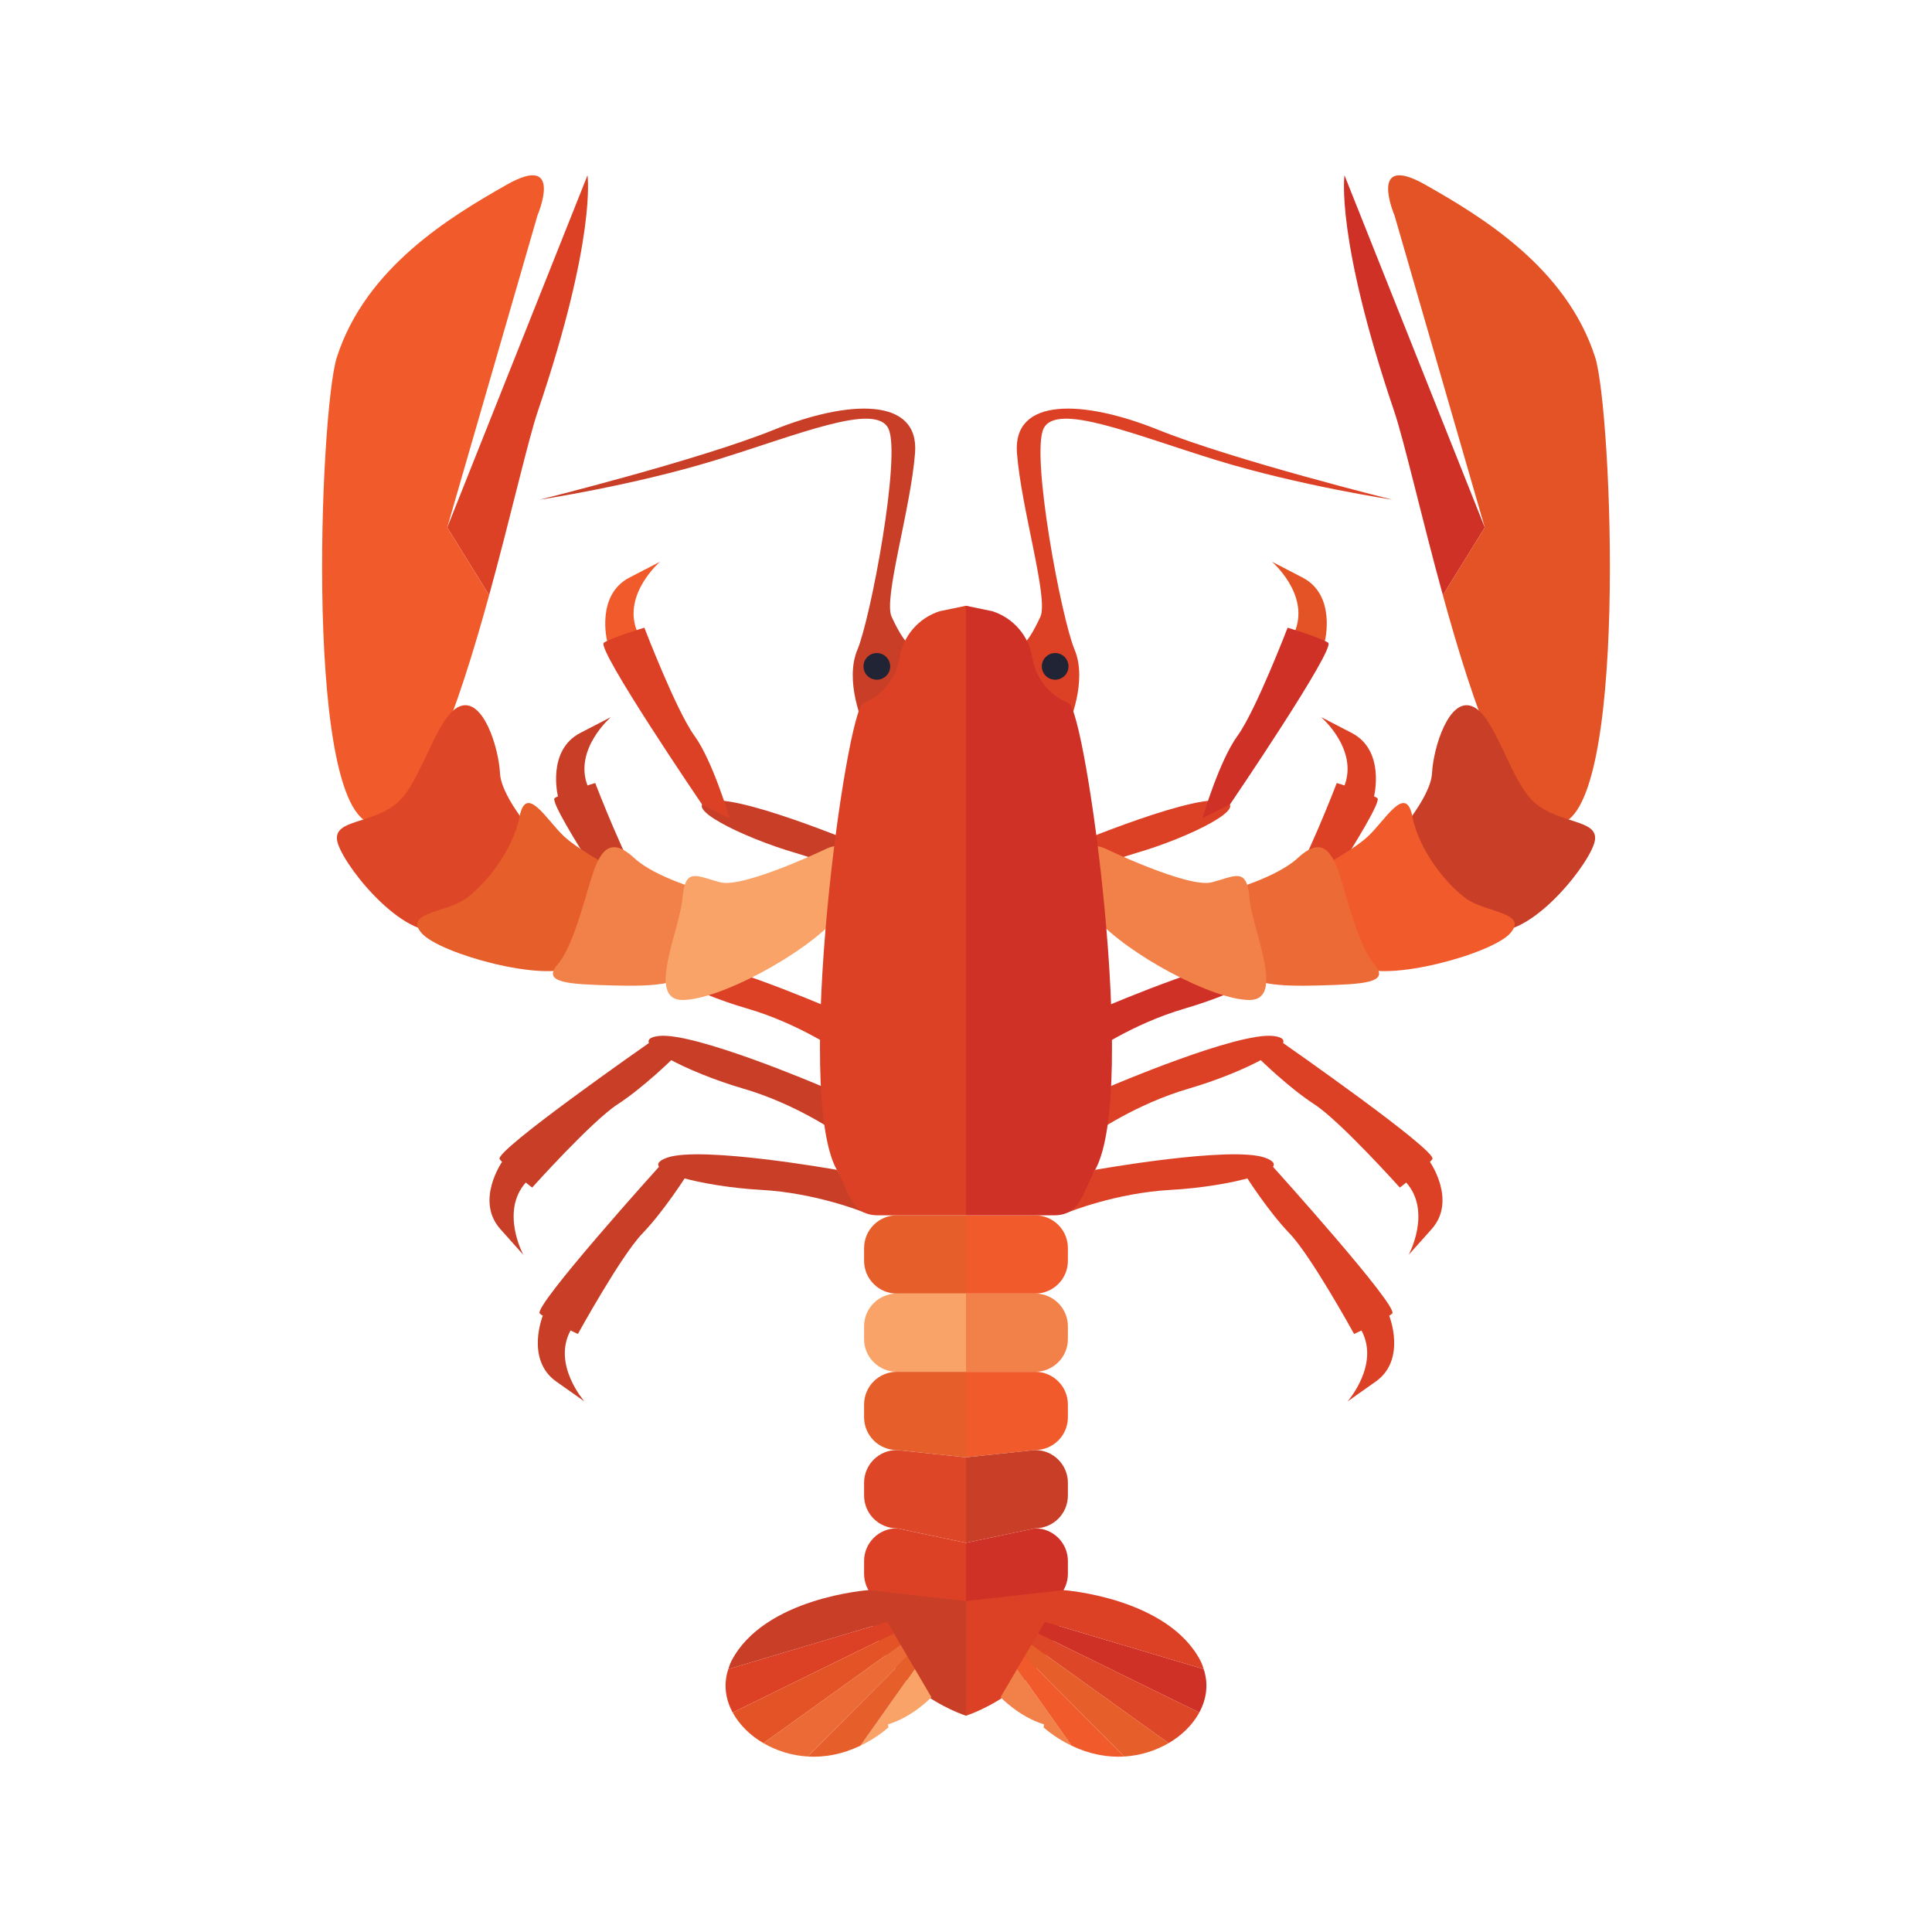 <svg enable-background="new 0 0 125 125" viewBox="0 0 125 125" xmlns="http://www.w3.org/2000/svg"><path d="m62.5 83.694h-4.474c-1.17 0-2.12-.949-2.12-2.119v-.825c0-1.17.949-2.119 2.12-2.119h4.474z" fill="#e65e2a"/><path d="m62.5 88.755h-4.474c-1.17 0-2.12-.948-2.12-2.119v-.824c0-1.17.949-2.119 2.12-2.119h4.474z" fill="#f9a368"/><path d="m62.5 94.289-4.474-.471c-1.17 0-2.12-.948-2.12-2.12v-.824c0-1.17.949-2.119 2.12-2.119h4.474z" fill="#e65e2a"/><path d="m62.5 99.822-4.474-.942c-1.17 0-2.12-.949-2.12-2.119v-.824c0-1.17.949-2.119 2.12-2.119l4.474.471z" fill="#dd4626"/><path d="m62.5 105.827-4.474-1.883c-1.17 0-2.12-.95-2.12-2.12v-.824c0-1.17.949-2.119 2.12-2.119l4.474.942z" fill="#dc4126"/><path d="m54.141 75.688s-8.79-1.57-10.988-.784c-2.198.784 2.457 1.884 6.067 2.079 3.61.196 6.686 1.46 6.686 1.46z" fill="#c93e27"/><path d="m42.638 75.489s-8.193 9.08-7.712 9.498c.48.417 2.465 1.319 2.465 1.319s2.779-5.052 4.168-6.495 2.79-3.653 2.79-3.653z" fill="#c93e27"/><path d="m35.117 85.129s-1.138 2.835.872 4.256c2.009 1.421 1.823 1.285 1.823 1.285s-2.096-2.375-.899-4.587c1.197-2.211-1.796-.954-1.796-.954z" fill="#c93e27"/><path d="m53.146 70.275s-8.208-3.515-10.526-3.247c-2.319.268 1.968 2.39 5.441 3.396 3.473 1.007 6.184 2.933 6.184 2.933z" fill="#c93e27"/><path d="m41.985 67.483s-10.032 6.997-9.658 7.512 2.103 1.841 2.103 1.841 3.848-4.292 5.527-5.385c1.679-1.092 3.543-2.929 3.543-2.929z" fill="#c93e27"/><path d="m32.482 75.177s-1.749 2.504-.112 4.342 1.487 1.664 1.487 1.664-1.506-2.787.159-4.672c1.665-1.884-1.534-1.334-1.534-1.334z" fill="#c93e27"/><path d="m53.406 65.096s-8.209-3.515-10.527-3.247 1.968 2.39 5.441 3.396c3.473 1.007 6.184 2.935 6.184 2.935z" fill="#dc4126"/><path d="m42.236 62.094s-6.879-10.112-6.347-10.46c.533-.348 2.622-.972 2.622-.972s2.065 5.383 3.245 7.003c1.18 1.618 2.267 3.998 2.267 3.998z" fill="#c93e27"/><path d="m36.099 51.519s-.741-2.963 1.443-4.097c2.185-1.133 1.982-1.025 1.982-1.025s-2.4 2.067-1.515 4.421c.883 2.356-1.91.701-1.91.701z" fill="#c93e27"/><path d="m39.28 41.467s-.742-2.962 1.443-4.097c2.184-1.133 1.981-1.025 1.981-1.025s-2.4 2.067-1.515 4.422c.884 2.355-1.909.7-1.909.7z" fill="#f15b2b"/><path d="m56.586 55.044s-8.208-3.515-10.527-3.247c-2.318.268 1.968 2.39 5.441 3.397 3.473 1.006 6.184 2.933 6.184 2.933z" fill="#c93e27"/><path d="m45.417 52.042s-6.88-10.113-6.347-10.46c.532-.348 2.621-.97 2.621-.97s2.065 5.382 3.245 7.001c1.179 1.619 2.267 5.322 2.267 5.322z" fill="#dc4126"/><path d="m55.868 46.883s-1.256-2.795-.392-4.851c.863-2.056 2.835-12.574 2.006-14.3-.829-1.727-5.825.393-11.189 2.041s-11.387 2.557-11.387 2.557 10.288-2.557 15.155-4.52c4.866-1.961 9.418-2.119 9.143 1.492-.274 3.609-2.057 9.419-1.519 10.596.539 1.177.885 1.545.885 1.545s1.615 6.224-2.702 5.44z" fill="#c93e27"/><path d="m62.5 103.59v7.416s-6.427-2.005-6.309-8.126z" fill="#c93e27"/><path d="m38.012 11.342-9.076 22.787 2.712 4.379c1.397-5.081 2.498-9.978 3.154-11.914 3.806-11.223 3.21-15.252 3.21-15.252z" fill="#dc4126"/><path d="m34.775 13.938s1.766-4.12-2-1.982c-3.622 2.057-9.102 5.341-10.978 11.146-1.109 3.436-2.189 30.217 2.519 30.217 2.764 0 5.347-7.591 7.331-14.812l-2.712-4.379z" fill="#f15b2b"/><path d="m34.879 54.339s-2.446-2.668-2.53-4.316c-.084-1.649-1.096-4.945-2.615-4.317-1.518.628-2.446 4.889-4.048 6.251-1.603 1.362-4.049 1.049-3.881 2.382.169 1.335 3.957 6.201 6.533 5.887 2.577-.315 7.301-3.14 6.541-5.887z" fill="#dd4626"/><path d="m40.193 56.459s-2.615-1.334-3.711-2.356c-1.096-1.02-2.446-3.453-2.868-1.255-.422 2.197-2.278 4.473-3.543 5.337s-3.964.864-2.783 2.198c1.181 1.333 8.014 3.218 9.869 2.119s3.036-6.043 3.036-6.043z" fill="#e65e2a"/><path d="m45.507 57.636s-3.121-.864-4.47-2.12c-1.35-1.255-2.109-.784-2.699 1.061-.59 1.844-1.265 4.669-2.277 5.846-1.012 1.178.759 1.257 3.542 1.335 2.783.079 4.302-.078 5.145-.942.844-.864 1.167-5.058.759-5.18z" fill="#f28149"/><path d="m53.52 54.889s-5.398 2.59-6.917 2.197c-1.518-.391-2.277-1.02-2.446 1.021-.168 2.041-2.362 6.592 0 6.592s7.868-2.932 9.965-5.312c2.098-2.379 1.339-5.362-.602-4.498z" fill="#f9a368"/><path d="m62.5 39.192-1.705.354c-1.356.433-2.356 1.589-2.587 2.994l-.008.048c-.216 1.314-1.11 2.409-2.346 2.906-1.098.441-4.54 25.098-1.714 30.194.836 1.507.947 2.943 2.671 2.943h5.689z" fill="#dc4126"/><path d="m57.595 43.116c0 .476-.387.862-.864.862-.476 0-.863-.386-.863-.862 0-.478.387-.864.863-.864.477.001.864.387.864.864z" fill="#212435"/><path d="m57.395 104.929-10.274 3.063c-.323.966-.188 1.941.285 2.809l10.432-5.118z" fill="#dc4126"/><path d="m57.838 105.683-10.432 5.118c.427.784 1.117 1.474 1.988 1.981l8.874-6.369z" fill="#e45325"/><path d="m56.191 102.88s-6.749.475-8.873 4.595c-.089.171-.138.345-.196.517l10.274-3.063z" fill="#c93e27"/><path d="m55.67 112.944c.613-.294 1.222-.672 1.812-1.181l-.029-.198c1.634-.494 2.809-1.757 2.809-1.757l-1.077-1.833z" fill="#f9a368"/><path d="m58.267 106.412-8.874 6.369c.831.483 1.811.804 2.872.866l6.442-6.487z" fill="#eb6a36"/><path d="m58.707 107.161-6.442 6.487c1.09.066 2.254-.149 3.405-.704l3.515-4.97z" fill="#e65e2a"/><path d="m62.5 83.694h4.473c1.171 0 2.12-.949 2.12-2.119v-.825c0-1.17-.949-2.119-2.12-2.119h-4.473z" fill="#f15b2b"/><path d="m62.5 88.755h4.473c1.171 0 2.12-.948 2.12-2.119v-.824c0-1.17-.949-2.119-2.12-2.119h-4.473z" fill="#f28149"/><path d="m62.5 94.289 4.473-.471c1.171 0 2.12-.948 2.12-2.12v-.824c0-1.17-.949-2.119-2.12-2.119h-4.473z" fill="#f15b2b"/><path d="m62.5 99.822 4.473-.942c1.171 0 2.12-.949 2.12-2.119v-.824c0-1.17-.949-2.119-2.12-2.119l-4.473.471z" fill="#c93e27"/><path d="m62.5 105.827 4.473-1.883c1.171 0 2.12-.95 2.12-2.12v-.824c0-1.17-.949-2.119-2.12-2.119l-4.473.941z" fill="#d03127"/><g fill="#dc4126"><path d="m70.859 75.688s8.791-1.57 10.988-.784c2.198.784-2.458 1.884-6.068 2.079-3.61.196-6.686 1.46-6.686 1.46z"/><path d="m82.362 75.489s8.193 9.08 7.712 9.498c-.48.417-2.465 1.319-2.465 1.319s-2.779-5.052-4.168-6.495-2.79-3.653-2.79-3.653z"/><path d="m89.883 85.129s1.138 2.835-.871 4.256c-2.01 1.421-1.824 1.285-1.824 1.285s2.096-2.375.899-4.587c-1.197-2.211 1.796-.954 1.796-.954z"/><path d="m71.854 70.275s8.209-3.515 10.527-3.247-1.968 2.39-5.441 3.396c-3.473 1.007-6.184 2.933-6.184 2.933z"/><path d="m83.015 67.483s10.032 6.997 9.658 7.512-2.104 1.841-2.104 1.841-3.848-4.292-5.527-5.385c-1.679-1.092-3.543-2.929-3.543-2.929z"/><path d="m92.518 75.177s1.749 2.504.112 4.342-1.486 1.664-1.486 1.664 1.506-2.787-.16-4.672c-1.665-1.884 1.534-1.334 1.534-1.334z"/></g><path d="m71.594 65.096s8.209-3.515 10.527-3.247-1.968 2.39-5.441 3.396c-3.473 1.007-6.184 2.935-6.184 2.935z" fill="#d03127"/><path d="m82.764 62.094s6.879-10.112 6.347-10.46c-.533-.348-2.622-.972-2.622-.972s-2.065 5.383-3.245 7.003c-1.18 1.618-2.267 3.998-2.267 3.998z" fill="#dc4126"/><path d="m88.901 51.519s.741-2.963-1.443-4.097c-2.185-1.133-1.981-1.025-1.981-1.025s2.4 2.067 1.515 4.421c-.885 2.356 1.909.701 1.909.701z" fill="#dc4126"/><path d="m85.721 41.467s.741-2.962-1.443-4.097c-2.184-1.133-1.981-1.025-1.981-1.025s2.4 2.067 1.515 4.422 1.909.7 1.909.7z" fill="#e45325"/><path d="m68.413 55.044s8.209-3.515 10.527-3.247-1.968 2.39-5.441 3.397c-3.473 1.006-6.184 2.933-6.184 2.933z" fill="#dc4126"/><path d="m79.583 52.042s6.879-10.113 6.347-10.46c-.533-.348-2.622-.97-2.622-.97s-2.065 5.382-3.245 7.001-2.267 5.322-2.267 5.322z" fill="#d03127"/><path d="m69.132 46.883s1.256-2.795.393-4.851c-.864-2.056-2.835-12.574-2.007-14.3.829-1.727 5.825.393 11.189 2.041 5.363 1.648 11.387 2.557 11.387 2.557s-10.288-2.557-15.154-4.52c-4.867-1.961-9.419-2.119-9.144 1.492.275 3.609 2.057 9.419 1.519 10.596s-.885 1.545-.885 1.545-1.614 6.224 2.702 5.44z" fill="#dc4126"/><path d="m62.5 103.59v7.416s6.427-2.005 6.309-8.126z" fill="#dc4126"/><path d="m86.988 11.342 9.077 22.787-2.712 4.379c-1.397-5.081-2.498-9.978-3.154-11.914-3.807-11.223-3.211-15.252-3.211-15.252z" fill="#d03127"/><path d="m90.225 13.938s-1.766-4.12 2-1.982c3.622 2.057 9.103 5.341 10.978 11.146 1.109 3.436 2.19 30.217-2.519 30.217-2.764 0-5.347-7.591-7.331-14.812l2.712-4.379z" fill="#e45325"/><path d="m90.121 54.339s2.446-2.668 2.53-4.316c.084-1.649 1.097-4.945 2.615-4.317s2.446 4.889 4.049 6.251c1.602 1.362 4.048 1.049 3.88 2.382-.168 1.335-3.956 6.201-6.533 5.887-2.577-.315-7.3-3.14-6.541-5.887z" fill="#c93e27"/><path d="m84.806 56.459s2.615-1.334 3.712-2.356c1.096-1.02 2.446-3.453 2.868-1.255.421 2.197 2.277 4.473 3.542 5.337s3.965.864 2.783 2.198c-1.18 1.333-8.013 3.218-9.869 2.119-1.854-1.099-3.036-6.043-3.036-6.043z" fill="#f15b2b"/><path d="m79.493 57.636s3.121-.864 4.47-2.12c1.35-1.255 2.109-.784 2.699 1.061.59 1.844 1.265 4.669 2.278 5.846 1.012 1.178-.76 1.257-3.543 1.335-2.783.079-4.301-.078-5.145-.942-.843-.864-1.167-5.058-.759-5.18z" fill="#eb6a36"/><path d="m71.48 54.889s5.398 2.59 6.916 2.197c1.518-.391 2.277-1.02 2.446 1.021.168 2.041 2.362 6.592 0 6.592s-7.868-2.932-9.965-5.312c-2.096-2.379-1.338-5.362.603-4.498z" fill="#f28149"/><path d="m62.5 39.192 1.704.354c1.356.433 2.356 1.589 2.587 2.994l.008.048c.216 1.314 1.109 2.409 2.345 2.906 1.098.441 4.54 25.098 1.714 30.194-.836 1.507-.947 2.943-2.671 2.943h-5.687z" fill="#d03127"/><path d="m67.405 43.116c0 .476.387.862.864.862.476 0 .863-.386.863-.862 0-.478-.387-.864-.863-.864-.477.001-.864.387-.864.864z" fill="#212435"/><path d="m67.604 104.929 10.274 3.063c.323.966.188 1.941-.285 2.809l-10.432-5.118z" fill="#d03127"/><path d="m67.162 105.683 10.432 5.118c-.427.784-1.117 1.474-1.987 1.981l-8.874-6.369z" fill="#dd4626"/><path d="m68.81 102.88s6.749.475 8.873 4.595c.088.171.138.345.196.517l-10.274-3.063z" fill="#dc4126"/><path d="m69.33 112.944c-.613-.294-1.222-.672-1.811-1.181l.029-.198c-1.633-.494-2.809-1.757-2.809-1.757l1.076-1.833z" fill="#f28149"/><path d="m66.733 106.412 8.874 6.369c-.831.483-1.811.804-2.871.866l-6.442-6.487z" fill="#e65e2a"/><path d="m66.293 107.161 6.442 6.487c-1.091.066-2.255-.149-3.406-.704l-3.515-4.97z" fill="#f15b2b"/></svg>